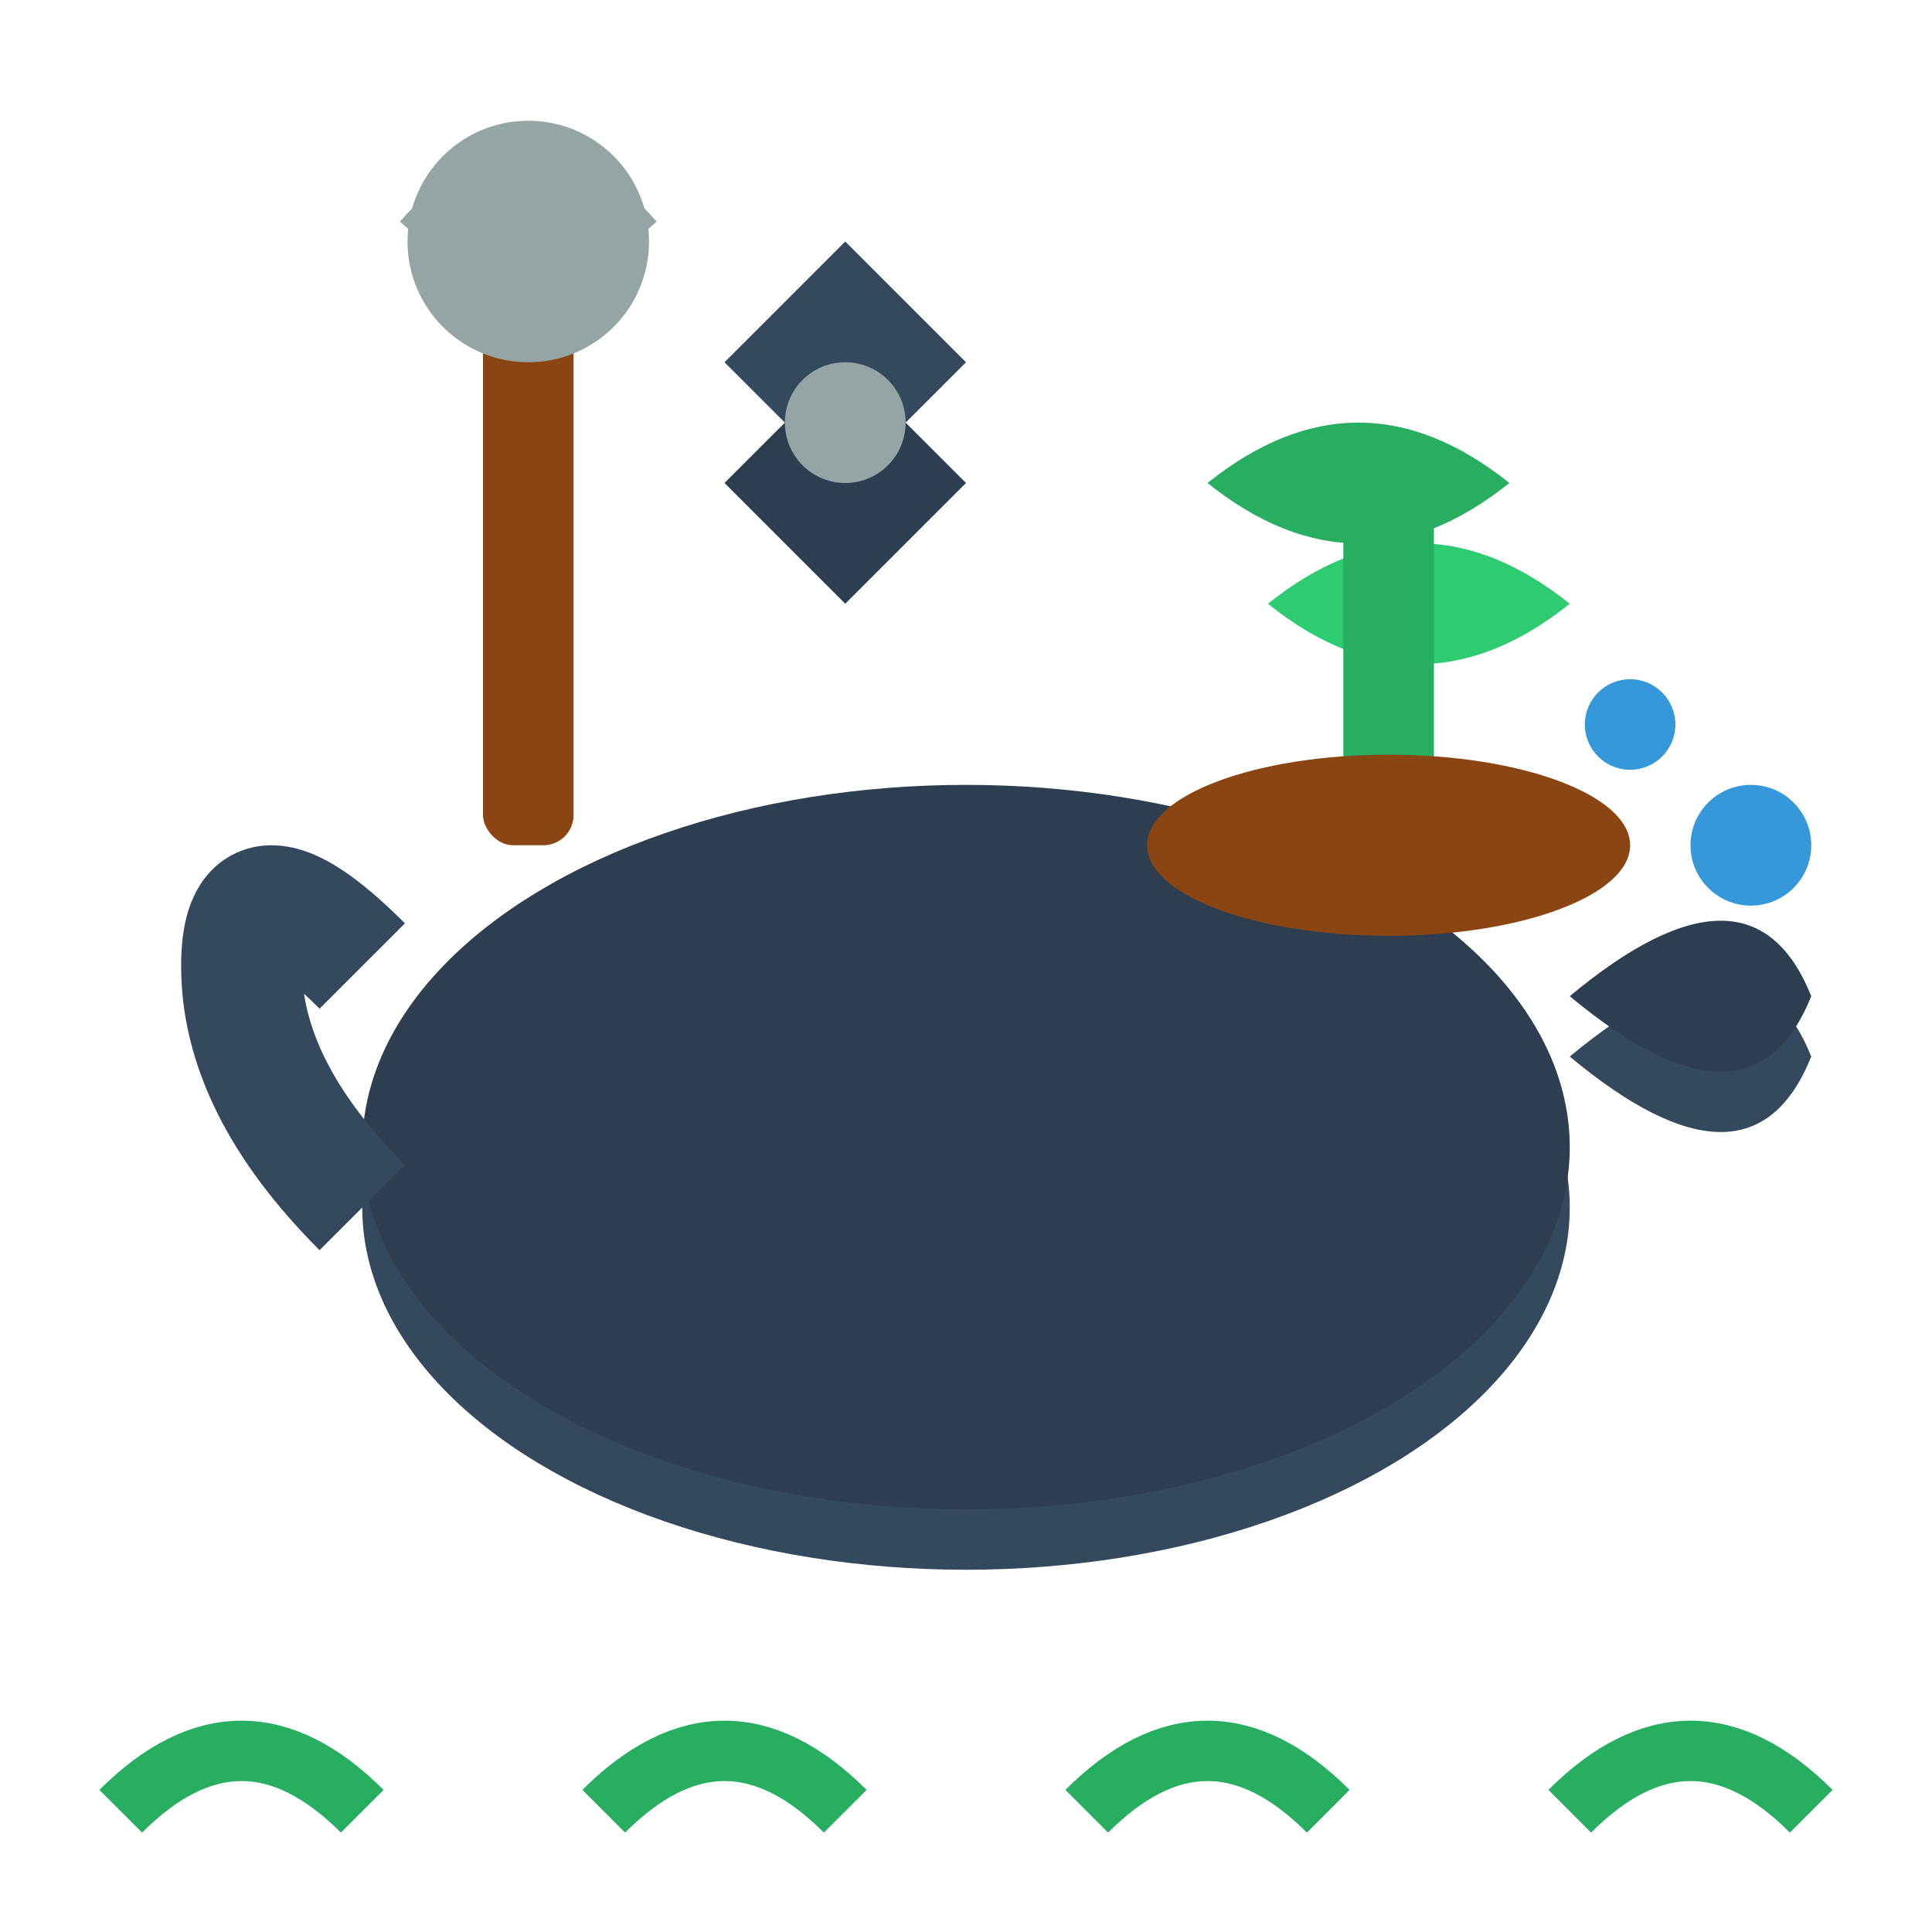 <svg width="64" height="64" viewBox="0 0 64 64" fill="none" xmlns="http://www.w3.org/2000/svg">
    <!-- Watering can body -->
    <ellipse cx="32" cy="40" rx="20" ry="12" fill="#34495e"/>
    <ellipse cx="32" cy="38" rx="20" ry="12" fill="#2c3e50"/>
    
    <!-- Watering can spout -->
    <path d="M52 35 Q58 30 60 35 Q58 40 52 35" fill="#34495e"/>
    <path d="M52 33 Q58 28 60 33 Q58 38 52 33" fill="#2c3e50"/>
    
    <!-- Handle -->
    <path d="M12 40 Q8 36 8 32 Q8 28 12 32" stroke="#34495e" stroke-width="4" fill="none"/>
    
    <!-- Water drops -->
    <circle cx="58" cy="28" r="2" fill="#3498db"/>
    <circle cx="54" cy="24" r="1.5" fill="#3498db"/>
    <circle cx="50" cy="20" r="1" fill="#3498db"/>
    <circle cx="46" cy="16" r="0.5" fill="#3498db"/>
    
    <!-- Plant being watered -->
    <path d="M40 16 Q45 12 50 16 Q45 20 40 16" fill="#27ae60"/>
    <path d="M42 20 Q47 16 52 20 Q47 24 42 20" fill="#2ecc71"/>
    <line x1="46" y1="16" x2="46" y2="28" stroke="#27ae60" stroke-width="3"/>
    
    <!-- Soil -->
    <ellipse cx="46" cy="28" rx="8" ry="3" fill="#8B4513"/>
    
    <!-- Tools -->
    <rect x="16" y="8" width="3" height="20" fill="#8B4513" rx="1"/>
    <circle cx="17.5" cy="8" r="4" fill="#95a5a6"/>
    <path d="M14 8 Q17.5 4 21 8" stroke="#95a5a6" stroke-width="2" fill="none"/>
    
    <!-- Pruning shears -->
    <path d="M24 12 L28 16 L32 12 L28 8 Z" fill="#34495e"/>
    <path d="M24 16 L28 20 L32 16 L28 12 Z" fill="#2c3e50"/>
    <circle cx="28" cy="14" r="2" fill="#95a5a6"/>
    
    <!-- Grass -->
    <path d="M4 60 Q8 56 12 60" stroke="#27ae60" stroke-width="2" fill="none"/>
    <path d="M20 60 Q24 56 28 60" stroke="#27ae60" stroke-width="2" fill="none"/>
    <path d="M36 60 Q40 56 44 60" stroke="#27ae60" stroke-width="2" fill="none"/>
    <path d="M52 60 Q56 56 60 60" stroke="#27ae60" stroke-width="2" fill="none"/>
</svg>
